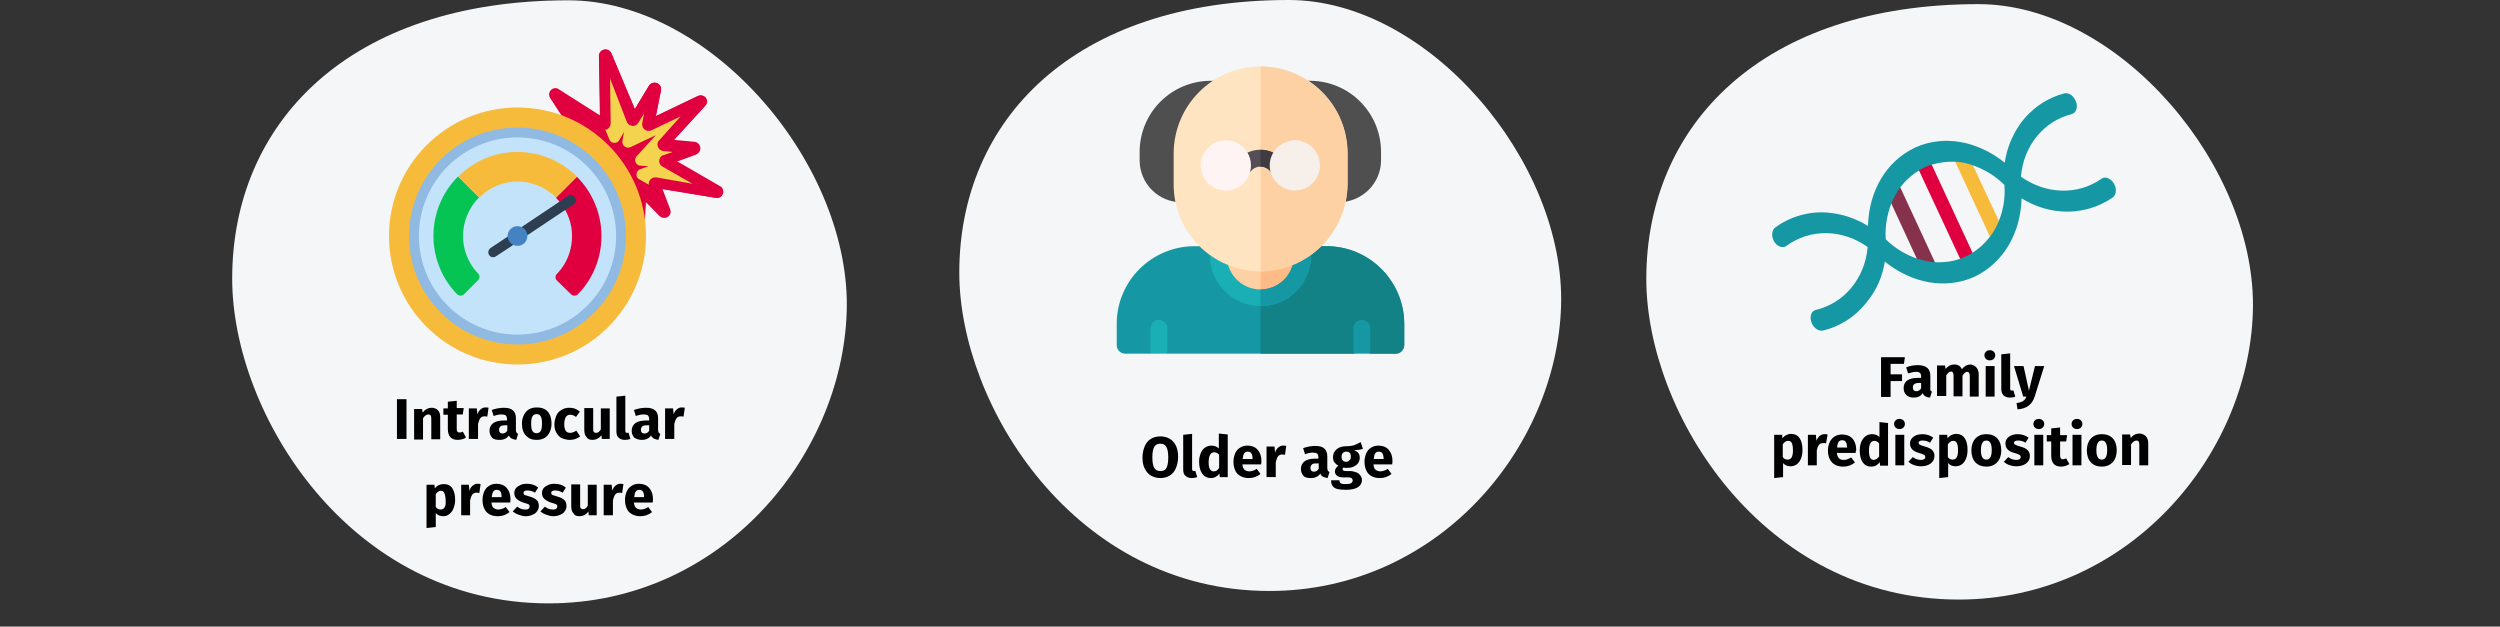 <?xml version="1.0" encoding="UTF-8"?>
<svg xmlns="http://www.w3.org/2000/svg" xmlns:xlink="http://www.w3.org/1999/xlink" version="1.1" x="0px" y="0px" viewBox="0 0 786 197" style="enable-background:new 0 0 786 197;" xml:space="preserve">
<rect x="0" y="0" width="786" height="197" fill="#333333" stroke="none"/>
<style type="text/css">
	.st0{fill:none;}
	.st1{fill:#F5F6F7;}
	.st2{fill:#1598A4;}
	.st3{fill:#138287;}
	.st4{fill:#FDD1A3;}
	.st5{fill:#FFBB85;}
	.st6{fill:#1AAEB5;}
	.st7{fill:#4F4F4F;}
	.st8{fill:#FFE4C1;}
	.st9{fill:#544F57;}
	.st10{fill:#FFF4F4;}
	.st11{fill:#403B40;}
	.st12{fill:#F6EFEA;}
	.st13{fill:#F7BB3C;}
	.st14{fill:#87324C;}
	.st15{fill:#E0003F;}
	.st16{fill:#F4D44E;}
	.st17{fill:#90BAE1;}
	.st18{fill:#C2E3F9;}
	.st19{fill:#06C453;}
	.st20{fill:#2C3E50;}
	.st21{fill:#4482C3;}
	.st22{display:none;}
</style>
<g id="Ebene_1">
	<g id="Page-1">
		<g id="vorlage" transform="translate(-123, -1641)">
			<g id="glaukom-risikofaktoren-en" transform="translate(123, 1641)">
				<rect id="Rectangle" y="0.1" class="st0" width="786" height="196"></rect>
				<g id="Group" transform="translate(301.6, 0)">
					<path id="Oval-Copy-4-3" class="st1" d="M97.5,185.8c52.7,0,90.3-44.6,91.7-89.6c1.4-45-41.5-96.2-85.6-96.2       C35.9,0,0,37.8,0,85.7C0,127.4,36.2,185.8,97.5,185.8z"></path>
					<g transform="translate(49.5, 20.9)">
						<path id="Path" class="st2" d="M87.7,90.3h-7.9l-2.7-1.6l-2.6,1.6H15.9l-2.6-1.6l-2.7,1.6H2.7c-1.5,0-2.7-1.2-2.7-2.6l0,0        v-6.8c0-13.5,11-24.4,24.5-24.4h41.4c13.5,0,24.4,10.9,24.5,24.4v6.8C90.3,89.1,89.2,90.3,87.7,90.3L87.7,90.3z"></path>
						<path id="Path_00000133509236944113268220000013457722192165174956_" class="st3" d="M65.9,56.5H45.2v33.8h29.3l2.6-1.6        l2.7,1.6h7.9c1.5,0,2.6-1.2,2.7-2.7v-6.8C90.3,67.4,79.4,56.5,65.9,56.5z"></path>
						<path id="Path_00000058582244241374416460000001760037896466819727_" class="st4" d="M58.4,59.6c0,7.3-6,13.2-13.3,13.2        s-13.2-6-13.2-13.3c0-0.5,0-0.9,0.1-1.4L58.4,59.6z"></path>
						<path id="Path_00000052782729338742694660000000683503638053637780_" class="st5" d="M45.2,58.8v13.8        c7.2,0,13.1-5.8,13.2-13.1L45.2,58.8z"></path>
						<path id="Shape" class="st6" d="M45.2,75.3c-8.8,0-15.9-7.1-15.9-15.9c0-0.6,0-1.1,0.1-1.7c0.2-1.4,1.4-2.4,2.8-2.4l26.4,1.5        c1.4,0.1,2.5,1.3,2.5,2.7C60.9,68.3,53.9,75.3,45.2,75.3z M34.7,60.9c0.8,5.8,6.1,9.9,11.9,9.1c4.3-0.6,7.8-3.7,8.8-7.9        L34.7,60.9z"></path>
						<path id="Path_00000068679460067232672260000006337888904489683859_" class="st2" d="M58.5,56.9l-13.3-0.7v5.3l10.2,0.6        c-1.2,4.7-5.4,8-10.2,8v5.3c8.7,0,15.8-7,15.9-15.7C61.1,58.3,60,57.1,58.5,56.9L58.5,56.9z"></path>
						<path id="Path_00000060739579366215347760000002997043072013487013_" class="st2" d="M79.7,90.3v-7.8c0.1-1.5-1-2.7-2.5-2.8        c-1.5-0.1-2.7,1-2.8,2.5c0,0.1,0,0.2,0,0.3v7.8H79.7z"></path>
						<path id="Path_00000031888493935652570790000003643722377161072019_" class="st6" d="M15.9,90.3v-7.8c0.1-1.5-1-2.7-2.5-2.8        c-1.5-0.1-2.7,1-2.8,2.5c0,0.1,0,0.2,0,0.3v7.8H15.9z"></path>
						<path id="Path_00000045616438968327677290000018392757991793876410_" class="st7" d="M69.9,42.7H56.8c-1.5,0-2.7-1.2-2.7-2.6        l0,0v-33c0-1.5,1.2-2.6,2.7-2.6l0,0h3.9c12.4,0,22.4,10,22.4,22.4v2.6C83.1,36.7,77.2,42.6,69.9,42.7z"></path>
						<path id="Path_00000098939329186614829700000004387444632533326230_" class="st7" d="M33.5,42.7H20.4        c-7.3,0-13.2-5.9-13.2-13.2v-2.6c0-12.4,10-22.4,22.4-22.4h3.9c1.5,0,2.6,1.2,2.6,2.6v33C36.2,41.5,35,42.7,33.5,42.7z"></path>
						<path id="Path_00000136370144159594793680000010215653946546986429_" class="st8" d="M45.2,64.4c-15.1,0-27.4-12.3-27.3-27.5        v-9.5C17.9,12.3,30.1,0,45.2,0s27.4,12.2,27.4,27.4v9.5C72.5,52,60.3,64.3,45.2,64.4z"></path>
						<path id="Path_00000001658216672443089140000007658151225227898799_" class="st4" d="M45.2,0v64.4        c15.1-0.1,27.3-12.3,27.3-27.5v-9.5C72.5,12.3,60.3,0,45.2,0z"></path>
						<path id="Path_00000098912592253933464330000004574512034862890927_" class="st9" d="M39.9,34.1c-0.6,0-1.2-0.2-1.6-0.6        c-1.2-0.9-1.4-2.5-0.5-3.7l0,0c3.1-4.1,9-4.8,13.1-1.7c0.6,0.5,1.2,1,1.6,1.6c0.9,1.1,0.8,2.8-0.3,3.7        c-1.1,0.9-2.8,0.8-3.7-0.3L48.4,33c-0.8-1-1.9-1.6-3.2-1.5c-1.3,0-2.4,0.6-3.2,1.6C41.5,33.7,40.7,34.1,39.9,34.1z"></path>
						<path id="Path_00000083808968978941583620000004083668742754371473_" class="st10" d="M34.3,39c-4.4,0-7.9-3.6-7.9-7.9        s3.6-7.9,7.9-7.9c4.4,0,7.9,3.6,7.9,7.9S38.7,39,34.3,39z"></path>
						<path id="Path_00000148627304645524726640000005929138238209944455_" class="st11" d="M52.5,29.8c-1.8-2.3-4.5-3.6-7.3-3.6        v5.3c1.2,0,2.4,0.6,3.2,1.5c0.9,1.2,2.5,1.4,3.7,0.6c1.2-0.8,1.4-2.5,0.6-3.7C52.6,29.8,52.5,29.8,52.5,29.8L52.5,29.8z"></path>
						<path id="Path_00000123417924452482170300000002381453692747192759_" class="st12" d="M56,39c-4.4,0-7.9-3.6-7.9-7.9        s3.6-7.9,7.9-7.9c4.4,0,7.9,3.6,7.9,7.9S60.4,39,56,39z"></path>
					</g>
				</g>
				<g id="Group_00000070830942886132179560000010684094401934768001_" transform="translate(517.6, 1.3)">
					<path id="Oval-Copy-4-4" class="st1" d="M98.2,187.2c53.1,0,91-44.9,92.5-90.3S148.8,0,104.4,0C36.2,0,0,38.1,0,86.4       C0,128.4,36.4,187.2,98.2,187.2z"></path>
					<g id="Group_00000111904622287015236830000000831835018473523364_" transform="translate(39.586, 28.051)">
						<path id="Path_00000042706895366279420550000002674085350883899777_" class="st0" d="M40.3,29.5l10.8,23.4        c0,0.1,0.1,0.2,0.1,0.3c2.7,0.1,5.3-0.2,7.8-1.1L46.1,24.3C43.9,25.6,41.9,27.4,40.3,29.5z"></path>
						<path id="Path_00000085232461854811231370000000207658832329852801_" class="st0" d="M35.7,45.9L35.7,45.9l0.1,0.2        c2.8,2.7,6.2,4.8,9.9,6l-8.2-17.6C36,38.1,35.4,42,35.7,45.9z"></path>
						<path id="Path_00000116931044793808375750000001299749155898875317_" class="st0" d="M57.6,21.6c-2.5-0.2-5,0.1-7.5,0.9        l12.8,27.6c2.1-1.3,4-3.1,5.5-5.1L57.8,22C57.8,21.9,57.7,21.8,57.6,21.6z"></path>
						<path id="Path_00000121259757860850165610000016354528450518569149_" class="st0" d="M63.3,22.7l8,17.2        c1.4-3.5,2-7.3,1.7-11.1v-0.1c0,0,0-0.1-0.1-0.1C70.1,26,66.9,23.9,63.3,22.7z"></path>
						<path id="Path_00000036955162143202236320000015591406846059513243_" class="st13" d="M57.4,21.1c0.1,0.2,0.1,0.3,0.2,0.5        l11.1,24c1.1-1.6,2.1-3.3,2.7-5.2l-8.4-18C61.3,21.7,59.3,21.3,57.4,21.1z"></path>
						<path id="Path_00000173142535655976376890000003237256054884770448_" class="st14" d="M40,29c-1.1,1.6-2.1,3.3-2.8,5.1        l8.5,18.4c1.8,0.6,3.7,1.1,5.7,1.2c0-0.1-0.1-0.2-0.1-0.3L40,29z"></path>
						<path id="Path_00000036958091339800125040000014378412519530566043_" class="st15" d="M47.7,22.7l-0.4,0.2        c-0.5,0.2-1,0.5-1.4,0.8l13.5,29c0.5-0.2,1-0.4,1.5-0.6l0.4-0.2c0.7-0.3,1.4-0.7,2-1.1L49.9,21.9        C49.2,22.1,48.4,22.4,47.7,22.7z"></path>
						<path id="Shape_00000154411034220628330920000010647014823805202321_" class="st2" d="M35.4,52.9c8.6,6.9,19.1,8.8,28.1,4.8        l0.4-0.2C72.7,53.2,78.1,44,78.4,33c3.7,2.3,8,3.8,12.3,4.1c5.8,0.5,11.7-1.1,16.4-4.4c1.1-0.8,1.3-2.8,0.3-4.4        s-2.7-2.3-3.8-1.5c-7.5,5.3-17.5,5-25.4-0.6c0.8-9.6,7-17.4,16-19.7c1.3-0.3,2-2.1,1.3-3.9c-0.7-1.8-2.2-2.9-3.6-2.6        c-5.7,1.5-10.6,4.9-14,9.7c-2.5,3.6-4.2,7.8-4.8,12.1C64.5,14.9,54,13,45,17l-0.4,0.2c-8.8,4.3-14.2,13.5-14.5,24.5        c-3.8-2.4-8.1-3.8-12.6-4.2C11.6,37,5.7,38.7,0.9,42.2c-1,0.8-1.2,2.5-0.5,4c0.1,0.2,0.2,0.3,0.2,0.4c1,1.6,2.7,2.2,3.8,1.4        c7.6-5.6,17.7-5.3,25.6,0.3c-0.8,9.7-7.2,17.6-16.3,19.8c-1.4,0.3-2,2-1.4,3.8c0.1,0.2,0.1,0.3,0.2,0.5        c0.7,1.5,2.1,2.4,3.4,2.2c5.8-1.4,10.8-4.8,14.3-9.6C33,61.5,34.7,57.3,35.4,52.9z M35.7,45.9c-0.3-3.9,0.4-7.8,1.8-11.4        c0.7-1.8,1.7-3.5,2.8-5c1.6-2.1,3.6-3.9,5.9-5.3c0.5-0.3,0.9-0.5,1.4-0.8l0.4-0.2c0.7-0.3,1.5-0.6,2.2-0.8        c2.4-0.7,4.9-1,7.5-0.9c1.9,0.1,3.8,0.5,5.6,1.2c3.6,1.3,6.9,3.3,9.6,6c0,0,0.1,0,0.1,0.1v0.1c0.3,3.8-0.3,7.6-1.7,11.1        c-0.7,1.8-1.6,3.5-2.8,5c-1.5,2-3.3,3.7-5.5,5.1c-0.6,0.4-1.3,0.8-2,1.1l-0.4,0.2c-0.5,0.2-1,0.4-1.5,0.6        c-2.5,0.9-5.2,1.2-7.8,1.1c-1.9-0.1-3.8-0.5-5.6-1.1C42,50.8,38.6,48.7,35.7,45.9L35.7,45.9C35.7,46,35.7,45.9,35.7,45.9        L35.7,45.9z"></path>
					</g>
				</g>
				<g id="Group_00000150101400857325876160000001725192766507940537_" transform="translate(73, 0.1)">
					<path id="Oval-Copy-4-2" class="st1" d="M99.5,189.6c53.8,0,92.1-45.5,93.7-91.5c1.6-46-42.4-98.1-87.5-98.1       C36.6,0,0,38.6,0,87.5C0,130,36.9,189.6,99.5,189.6z"></path>
					<g transform="translate(49.3, 15.475)">
						<path id="Path_00000106842059475381462570000004597442757969831865_" class="st15" d="M31,39.5l28.3-11l-8.6-13.2        c-0.6-0.9-0.4-2.2,0.5-2.8c0.7-0.5,1.6-0.5,2.2,0l12.9,8.2L66,2.1C65.9,1,66.8,0,67.9,0c0.9-0.1,1.7,0.5,2,1.3l7.4,17.4        l4.4-7.3c0.5-0.8,1.5-1.2,2.5-0.9c0.9,0.3,1.5,1.3,1.3,2.3l-1.6,8.1l13.2-6.3c1-0.5,2.2-0.1,2.7,0.8c0.4,0.8,0.3,1.7-0.4,2.3        l-9.8,10.7L96,29c1.1,0.1,1.9,1,1.9,2.1c0,0.8-0.6,1.5-1.4,1.8l-6,2.2l13.5,7.8c1,0.5,1.4,1.7,0.9,2.7c-0.4,0.8-1.3,1.2-2.2,1        L86,43.9l2.4,6.3c0.4,1,0,2.2-1.1,2.6c-0.8,0.3-1.7,0.1-2.3-0.5L80.8,48l-1.2,19.1c0,1.1-0.9,2-2.1,1.9        c-0.9,0-1.6-0.6-1.9-1.5l-5.7-18.3l-6.5,9.2c-0.6,0.9-1.8,1.2-2.8,0.6c-0.7-0.4-1-1.3-0.9-2.1L62,42.4l-30.4,0.8        c-1.1,0.1-2.1-0.8-2.1-1.9C29.6,40.6,30.1,39.8,31,39.5z"></path>
						<path id="Path_00000074434480208046926510000017893486467633698999_" class="st15" d="M104.7,45.5c0.3-0.9,0-2-0.9-2.4        l-13.5-7.8l6-2.2c1.1-0.3,1.6-1.5,1.3-2.5c-0.3-0.8-1-1.3-1.8-1.4l-6.4-0.6l9.8-10.7c0.8-0.8,0.8-2,0.1-2.8        c-0.6-0.6-1.6-0.8-2.3-0.4L83.9,21l1.6-8.1c0.2-1-0.3-1.9-1.3-2.3c-0.9-0.4-2,0-2.5,0.9l-4.4,7.3L70,1.3        c-0.4-1-1.5-1.6-2.6-1.2c-0.8,0.3-1.3,1.1-1.3,2l0.3,18.5l0,0l3,7.6l12.4,14.1c1.3,0.8,2.7,1.3,4.2,1.5l16.5,2.8        C103.5,46.9,104.4,46.4,104.7,45.5z"></path>
						<path id="Path_00000049927834223437037930000014393201487291041426_" class="st16" d="M69.5,9.1l0.2,14.1c0,0.7-0.4,1.4-1,1.8        c-0.2,0.1-0.4,0.2-0.7,0.2l1.3,3.1c0.4,0.9,1.4,1.3,2.3,0.9c0.3-0.1,0.6-0.4,0.8-0.7l1.5-2.6l-0.5,2.8c-0.2,1,0.4,1.9,1.4,2.1        c0.4,0.1,0.8,0,1.1-0.1l8-3.8l-6,6.6c-0.7,0.7-0.7,1.8,0,2.5c0.3,0.3,0.7,0.5,1.1,0.5l2.6,0.2L79,37.6        c-0.9,0.3-1.4,1.4-1.1,2.3c0.1,0.4,0.4,0.7,0.8,0.9l3,1.7c-0.2-1.1,0.6-2.1,1.7-2.3c0.2,0,0.4,0,0.7,0l11.3,2L86,36.8        c-1-0.5-1.3-1.8-0.8-2.7c0.2-0.4,0.6-0.8,1.1-0.9l2.9-1l-2.9-0.3c-1.1-0.1-1.9-1-1.9-2.1c0-0.5,0.2-0.9,0.5-1.2l6.8-7.6        l-9.2,4.4c-0.7,0.3-1.5,0.2-2.1-0.2c-0.6-0.5-0.9-1.2-0.8-2l0.6-3.1L78.4,23c-0.4,0.7-1.1,1.1-1.9,1c-0.8-0.1-1.4-0.5-1.7-1.2        L69.5,9.1z"></path>
						<g id="_029---Pressure-Gauge-" transform="translate(0, 18.225)">
							<circle id="Oval" class="st13" cx="40.4" cy="40.4" r="40.4"></circle>
							<circle id="Oval-2" class="st17" cx="40.4" cy="40.4" r="34.1"></circle>
							<circle id="Oval-3" class="st18" cx="40.4" cy="40.4" r="31"></circle>
							<path id="Shape_00000072983116272290206990000018378866973018669746_" class="st19" d="M28,54.3l-4.4,4.4         c-0.6,0.6-1.6,0.6-2.2,0c-10-10.3-9.9-26.8,0.3-37l6.6,6.6c-6.6,6.6-6.7,17.2-0.3,23.9C28.6,52.8,28.6,53.7,28,54.3z"></path>
							<path id="Shape-2" class="st13" d="M59.1,21.7l-6.6,6.6c-6.7-6.7-17.5-6.7-24.1,0l-6.6-6.6C32,11.4,48.7,11.4,59.1,21.7         C59,21.7,59,21.7,59.1,21.7L59.1,21.7z"></path>
							<path id="Shape-3" class="st15" d="M66.8,40.4c0,6.8-2.6,13.4-7.4,18.3c-0.6,0.6-1.6,0.6-2.2,0l0,0l-4.4-4.3         c-0.6-0.6-0.6-1.5,0-2.1c3.8-3.9,5.4-9.4,4.5-14.8c-0.6-3.4-2.3-6.6-4.8-9.1l6.6-6.6C64,26.7,66.8,33.4,66.8,40.4z"></path>
							<path id="Shape-4" class="st20" d="M58.1,30.4l-14.2,9.5c-0.7,0.5-1.7,0.3-2.2-0.4s-0.3-1.7,0.4-2.2l14.2-9.5         c0.7-0.5,1.7-0.3,2.1,0.4C59,28.9,58.9,29.9,58.1,30.4L58.1,30.4z"></path>
							<path id="Shape-5" class="st20" d="M38.8,43.4l-5.2,3.4c-0.7,0.5-1.7,0.3-2.1-0.4c-0.5-0.7-0.3-1.7,0.4-2.2l5.1-3.4         c0.7-0.5,1.7-0.3,2.1,0.4C39.6,41.9,39.4,42.9,38.8,43.4L38.8,43.4z"></path>
							<circle id="Oval-4" class="st21" cx="40.4" cy="40.4" r="3.1"></circle>
						</g>
					</g>
				</g>
				<path id="Intraocularpressure" d="M127.8,138v-12.5h-3V138H127.8z M133,138v-6.5c0.5-0.8,1.1-1.2,1.7-1.2c0.3,0,0.5,0.1,0.7,0.3      c0.1,0.2,0.2,0.5,0.2,1l0,0v6.5h2.8v-7c0-0.9-0.2-1.6-0.7-2.1s-1.1-0.8-1.9-0.8c-0.6,0-1.1,0.1-1.6,0.4      c-0.5,0.2-0.9,0.6-1.3,1.1l0,0l-0.2-1.1h-2.5v9.6H133z M143.9,138.3c0.5,0,0.9-0.1,1.4-0.2c0.5-0.1,0.9-0.3,1.2-0.6l0,0l-1-1.8      c-0.4,0.2-0.7,0.3-1,0.3c-0.3,0-0.5-0.1-0.7-0.3s-0.2-0.5-0.2-1l0,0v-4.4h1.9l0.3-2h-2.2V126l-2.8,0.3v2.1h-1.4v2h1.4v4.4      C140.8,137.1,141.8,138.3,143.9,138.3z M150.3,138v-4.7c0.2-0.8,0.4-1.4,0.7-1.8s0.7-0.6,1.3-0.6c0.2,0,0.5,0,0.9,0.1l0,0      l0.4-2.8c-0.3-0.1-0.6-0.1-1-0.1c-0.6,0-1,0.2-1.5,0.6s-0.8,0.9-1,1.6l0,0l-0.2-1.9h-2.5v9.6H150.3z M157.1,138.3      c1.3,0,2.3-0.5,2.9-1.4c0.2,0.5,0.5,0.8,0.9,1c0.4,0.2,0.9,0.3,1.4,0.4l0,0l0.6-1.9c-0.2-0.1-0.4-0.2-0.5-0.4      c-0.1-0.2-0.2-0.4-0.2-0.8l0,0v-3.7c0-1.1-0.3-2-1-2.5c-0.6-0.6-1.6-0.8-3-0.8c-0.5,0-1.1,0.1-1.8,0.2c-0.6,0.1-1.2,0.3-1.8,0.5      l0,0l0.6,1.9c0.5-0.2,0.9-0.3,1.4-0.4s0.8-0.1,1.1-0.1c0.6,0,1,0.1,1.3,0.3c0.2,0.2,0.4,0.6,0.4,1.2l0,0v0.4h-1      c-1.5,0-2.6,0.3-3.3,0.8c-0.8,0.6-1.2,1.4-1.2,2.4c0,0.9,0.3,1.6,0.8,2.2S156.2,138.3,157.1,138.3z M158,136.3      c-0.3,0-0.6-0.1-0.8-0.3s-0.3-0.5-0.3-0.9c0-0.5,0.2-0.8,0.5-1.1c0.3-0.2,0.8-0.3,1.4-0.3l0,0h0.7v1.7      C159.1,136,158.6,136.3,158,136.3z M168.7,138.3c1,0,1.8-0.2,2.5-0.6c0.7-0.4,1.2-1,1.6-1.8c0.4-0.8,0.6-1.7,0.6-2.7      c0-1.6-0.4-2.9-1.2-3.8c-0.8-0.9-2-1.3-3.4-1.3c-1,0-1.8,0.2-2.5,0.6c-0.7,0.4-1.2,1-1.6,1.8c-0.4,0.8-0.6,1.7-0.6,2.7      c0,1.6,0.4,2.9,1.3,3.8S167.2,138.3,168.7,138.3z M168.7,136.2c-0.6,0-1-0.2-1.3-0.7s-0.4-1.2-0.4-2.3c0-1,0.1-1.8,0.4-2.3      c0.3-0.5,0.7-0.7,1.3-0.7c0.6,0,1,0.2,1.3,0.7s0.4,1.2,0.4,2.3c0,1-0.1,1.8-0.4,2.3C169.7,136,169.2,136.2,168.7,136.2z       M179.2,138.3c1.2,0,2.3-0.4,3.2-1.1l0,0l-1.2-1.8c-0.4,0.2-0.7,0.4-1,0.5c-0.3,0.1-0.6,0.2-0.9,0.2c-0.6,0-1.1-0.2-1.4-0.6      c-0.3-0.4-0.5-1.1-0.5-2.1c0-1,0.2-1.8,0.5-2.3c0.3-0.5,0.8-0.7,1.4-0.7c0.6,0,1.2,0.2,1.8,0.7l0,0l1.2-1.7      c-0.5-0.4-1-0.7-1.5-0.9s-1.1-0.3-1.8-0.3c-0.9,0-1.8,0.2-2.5,0.7c-0.7,0.4-1.3,1-1.6,1.8s-0.6,1.7-0.6,2.7s0.2,1.9,0.6,2.6      s0.9,1.3,1.6,1.7C177.4,138.1,178.3,138.3,179.2,138.3z M186.2,138.3c1.2,0,2.2-0.5,2.9-1.5l0,0l0.1,1.2h2.5v-9.6h-2.8v6.6      c-0.4,0.7-0.9,1.1-1.5,1.1c-0.3,0-0.5-0.1-0.7-0.3c-0.2-0.2-0.2-0.5-0.2-1l0,0v-6.5h-2.8v6.9c0,0.9,0.2,1.7,0.7,2.2      C184.7,138,185.4,138.3,186.2,138.3z M196.5,138.3c0.6,0,1.2-0.1,1.7-0.3l0,0l-0.6-2c-0.1,0.1-0.3,0.1-0.5,0.1      c-0.3,0-0.5-0.2-0.5-0.6l0,0v-11.1l-2.8,0.3v10.9c0,0.9,0.2,1.6,0.7,2C195,138.1,195.7,138.3,196.5,138.3z M201.8,138.3      c1.3,0,2.3-0.5,2.9-1.4c0.2,0.5,0.5,0.8,0.9,1c0.4,0.2,0.9,0.3,1.4,0.4l0,0l0.6-1.9c-0.2-0.1-0.4-0.2-0.5-0.4      c-0.1-0.2-0.2-0.4-0.2-0.8l0,0v-3.7c0-1.1-0.3-2-1-2.5c-0.6-0.6-1.6-0.8-3-0.8c-0.5,0-1.1,0.1-1.8,0.2c-0.6,0.1-1.2,0.3-1.8,0.5      l0,0l0.6,1.9c0.5-0.2,0.9-0.3,1.4-0.4s0.8-0.1,1.1-0.1c0.6,0,1,0.1,1.3,0.3c0.2,0.2,0.4,0.6,0.4,1.2l0,0v0.4h-1      c-1.5,0-2.6,0.3-3.3,0.8c-0.8,0.6-1.2,1.4-1.2,2.4c0,0.9,0.3,1.6,0.8,2.2C200.1,138,200.8,138.3,201.8,138.3z M202.6,136.3      c-0.3,0-0.6-0.1-0.8-0.3s-0.3-0.5-0.3-0.9c0-0.5,0.2-0.8,0.5-1.1c0.3-0.2,0.8-0.3,1.4-0.3l0,0h0.7v1.7      C203.8,136,203.2,136.3,202.6,136.3z M212,138v-4.7c0.2-0.8,0.4-1.4,0.7-1.8s0.7-0.6,1.3-0.6c0.2,0,0.5,0,0.9,0.1l0,0l0.4-2.8      c-0.3-0.1-0.6-0.1-1-0.1c-0.6,0-1,0.2-1.5,0.6s-0.8,0.9-1,1.6l0,0l-0.2-1.9h-2.5v9.6H212z M134.2,166l2.8-0.3v-4.4      c0.6,0.7,1.4,1,2.3,1c0.8,0,1.4-0.2,2-0.7s1-1,1.3-1.8c0.3-0.8,0.5-1.7,0.5-2.6c0-1.6-0.3-2.8-0.9-3.7c-0.6-0.9-1.5-1.3-2.7-1.3      c-0.5,0-1,0.1-1.5,0.3c-0.5,0.2-0.9,0.6-1.3,1l0,0l-0.1-1.1h-2.5V166z M138.5,160.2c-0.6,0-1.1-0.3-1.5-0.8l0,0v-4      c0.2-0.4,0.5-0.6,0.7-0.8c0.3-0.2,0.6-0.3,0.9-0.3c0.5,0,0.9,0.2,1.1,0.7s0.4,1.2,0.4,2.3C140.3,159.2,139.7,160.2,138.5,160.2z       M147.8,162v-4.7c0.2-0.8,0.4-1.4,0.7-1.8s0.7-0.6,1.3-0.6c0.2,0,0.5,0,0.9,0.1l0,0l0.4-2.8c-0.3-0.1-0.6-0.1-1-0.1      c-0.6,0-1,0.2-1.5,0.6s-0.8,0.9-1,1.6l0,0l-0.2-1.9H145v9.6H147.8z M156.5,162.3c1.4,0,2.6-0.4,3.7-1.3l0,0l-1.2-1.6      c-0.4,0.3-0.8,0.5-1.2,0.6s-0.7,0.2-1.1,0.2c-0.6,0-1.1-0.2-1.5-0.5s-0.6-0.9-0.7-1.7l0,0h5.9c0-0.3,0.1-0.6,0.1-1      c0-1.5-0.4-2.7-1.2-3.6c-0.8-0.9-1.9-1.3-3.2-1.3c-0.9,0-1.7,0.2-2.4,0.7c-0.7,0.4-1.2,1.1-1.5,1.8c-0.3,0.8-0.5,1.6-0.5,2.6      c0,1.5,0.4,2.8,1.2,3.7C153.7,161.8,154.9,162.3,156.5,162.3z M157.8,156.3h-3.2c0.1-0.8,0.2-1.4,0.5-1.8      c0.3-0.4,0.7-0.5,1.1-0.5c1,0,1.5,0.7,1.5,2.2l0,0V156.3z M165.1,162.3c0.8,0,1.5-0.1,2.2-0.4s1.2-0.6,1.5-1.1      c0.4-0.5,0.6-1,0.6-1.7c0-0.8-0.2-1.5-0.7-1.9c-0.5-0.5-1.2-0.8-2.2-1.1c-0.6-0.2-1-0.3-1.3-0.4c-0.3-0.1-0.5-0.2-0.5-0.4      c-0.1-0.1-0.1-0.3-0.1-0.4c0-0.2,0.1-0.4,0.3-0.5c0.2-0.1,0.5-0.2,0.9-0.2c0.8,0,1.6,0.2,2.4,0.7l0,0l1-1.6      c-0.5-0.4-1-0.7-1.6-0.9c-0.6-0.2-1.2-0.3-1.9-0.3c-0.8,0-1.5,0.1-2.1,0.4c-0.6,0.3-1.1,0.6-1.4,1s-0.5,0.9-0.5,1.5      c0,0.7,0.2,1.3,0.7,1.8c0.5,0.5,1.2,0.9,2.1,1.2c0.6,0.2,1,0.3,1.3,0.4s0.5,0.2,0.6,0.4c0.1,0.1,0.1,0.3,0.1,0.5      c0,0.3-0.1,0.5-0.4,0.7c-0.2,0.2-0.6,0.2-1,0.2c-0.9,0-1.7-0.3-2.5-0.9l0,0l-1.4,1.5c0.5,0.4,1.1,0.8,1.8,1      S164.3,162.3,165.1,162.3z M173.8,162.3c0.8,0,1.5-0.1,2.2-0.4s1.2-0.6,1.5-1.1c0.4-0.5,0.6-1,0.6-1.7c0-0.8-0.2-1.5-0.7-1.9      c-0.5-0.5-1.2-0.8-2.2-1.1c-0.6-0.2-1-0.3-1.3-0.4c-0.3-0.1-0.5-0.2-0.5-0.4c-0.1-0.1-0.1-0.3-0.1-0.4c0-0.2,0.1-0.4,0.3-0.5      c0.2-0.1,0.5-0.2,0.9-0.2c0.8,0,1.6,0.2,2.4,0.7l0,0l1-1.6c-0.5-0.4-1-0.7-1.6-0.9c-0.6-0.2-1.2-0.3-1.9-0.3      c-0.8,0-1.5,0.1-2.1,0.4c-0.6,0.3-1.1,0.6-1.4,1s-0.5,0.9-0.5,1.5c0,0.7,0.2,1.3,0.7,1.8c0.5,0.5,1.2,0.9,2.1,1.2      c0.6,0.2,1,0.3,1.3,0.4s0.5,0.2,0.6,0.4c0.1,0.1,0.1,0.3,0.1,0.5c0,0.3-0.1,0.5-0.4,0.7c-0.2,0.2-0.6,0.2-1,0.2      c-0.9,0-1.7-0.3-2.5-0.9l0,0l-1.4,1.5c0.5,0.4,1.1,0.8,1.8,1S173,162.3,173.8,162.3z M182.1,162.3c1.2,0,2.2-0.5,2.9-1.5l0,0      l0.1,1.2h2.5v-9.6h-2.8v6.6c-0.4,0.7-0.9,1.1-1.5,1.1c-0.3,0-0.5-0.1-0.7-0.3c-0.2-0.2-0.2-0.5-0.2-1l0,0v-6.5h-2.8v6.9      c0,0.9,0.2,1.7,0.7,2.2C180.6,162,181.2,162.3,182.1,162.3z M192.7,162v-4.7c0.2-0.8,0.4-1.4,0.7-1.8c0.3-0.4,0.7-0.6,1.3-0.6      c0.2,0,0.5,0,0.9,0.1l0,0l0.4-2.8c-0.3-0.1-0.6-0.1-1-0.1c-0.6,0-1,0.2-1.5,0.6s-0.8,0.9-1,1.6l0,0l-0.2-1.9h-2.5v9.6H192.7z       M201.3,162.3c1.4,0,2.6-0.4,3.7-1.3l0,0l-1.2-1.6c-0.4,0.3-0.8,0.5-1.2,0.6s-0.7,0.2-1.1,0.2c-0.6,0-1.1-0.2-1.5-0.5      s-0.6-0.9-0.7-1.7l0,0h5.9c0-0.3,0.1-0.6,0.1-1c0-1.5-0.4-2.7-1.2-3.6c-0.8-0.9-1.9-1.3-3.2-1.3c-0.9,0-1.7,0.2-2.4,0.7      c-0.7,0.4-1.2,1.1-1.5,1.8c-0.3,0.8-0.5,1.6-0.5,2.6c0,1.5,0.4,2.8,1.2,3.7C198.6,161.8,199.8,162.3,201.3,162.3z M202.6,156.3      h-3.2c0.1-0.8,0.2-1.4,0.5-1.8c0.3-0.4,0.7-0.5,1.1-0.5c1,0,1.5,0.7,1.5,2.2l0,0V156.3z"></path>
				<path id="Olderage" d="M364.8,150.3c1.2,0,2.2-0.3,3-0.8c0.8-0.5,1.5-1.3,1.9-2.3c0.4-1,0.7-2.2,0.7-3.5c0-2.1-0.5-3.7-1.5-4.8      c-1-1.1-2.4-1.7-4.1-1.7c-1.2,0-2.2,0.3-3,0.8c-0.8,0.5-1.5,1.3-1.9,2.3c-0.4,1-0.7,2.1-0.7,3.5c0,1.4,0.2,2.6,0.7,3.5      c0.5,1,1.1,1.7,1.9,2.2C362.7,150,363.7,150.3,364.8,150.3z M364.8,148.1c-0.8,0-1.5-0.3-1.9-1c-0.4-0.7-0.6-1.8-0.6-3.3      s0.2-2.6,0.6-3.3c0.4-0.7,1-1,1.9-1s1.5,0.3,1.9,1c0.4,0.7,0.6,1.8,0.6,3.3s-0.2,2.7-0.6,3.4      C366.4,147.8,365.7,148.1,364.8,148.1z M374.7,150.3c0.6,0,1.2-0.1,1.7-0.3l0,0l-0.6-2c-0.1,0.1-0.3,0.1-0.5,0.1      c-0.3,0-0.5-0.2-0.5-0.6l0,0v-11.1l-2.8,0.3v10.9c0,0.9,0.2,1.6,0.7,2C373.3,150.1,373.9,150.3,374.7,150.3z M380.7,150.3      c1.1,0,2-0.5,2.7-1.4l0,0l0.1,1.1h2.5v-13.4l-2.8-0.3v4.7c-0.6-0.6-1.4-0.9-2.3-0.9c-0.8,0-1.4,0.2-2,0.6      c-0.6,0.4-1.1,1-1.4,1.8c-0.3,0.8-0.5,1.6-0.5,2.6c0,1.6,0.3,2.8,0.9,3.7C378.6,149.8,379.5,150.3,380.7,150.3z M381.6,148.2      c-0.5,0-0.9-0.2-1.2-0.7c-0.3-0.4-0.4-1.2-0.4-2.3c0-1,0.2-1.8,0.5-2.3s0.7-0.7,1.3-0.7c0.3,0,0.6,0.1,0.8,0.2      c0.2,0.1,0.5,0.3,0.7,0.6l0,0v4.1C382.8,147.9,382.3,148.2,381.6,148.2z M392.6,150.3c1.4,0,2.6-0.4,3.7-1.3l0,0l-1.2-1.6      c-0.4,0.3-0.8,0.5-1.2,0.6c-0.4,0.1-0.7,0.2-1.1,0.2c-0.6,0-1.1-0.2-1.5-0.5c-0.4-0.3-0.6-0.9-0.7-1.7l0,0h5.9      c0-0.3,0.1-0.6,0.1-1c0-1.5-0.4-2.7-1.2-3.6c-0.8-0.9-1.9-1.3-3.2-1.3c-0.9,0-1.7,0.2-2.4,0.7c-0.7,0.4-1.2,1.1-1.5,1.8      c-0.3,0.8-0.5,1.6-0.5,2.6c0,1.5,0.4,2.8,1.2,3.7C389.9,149.8,391.1,150.3,392.6,150.3z M393.9,144.3h-3.2      c0.1-0.8,0.2-1.4,0.5-1.8c0.3-0.4,0.7-0.5,1.1-0.5c1,0,1.5,0.7,1.5,2.2l0,0V144.3z M401.1,150v-4.7c0.2-0.8,0.4-1.4,0.7-1.8      c0.3-0.4,0.7-0.6,1.3-0.6c0.2,0,0.5,0,0.9,0.1l0,0l0.4-2.8c-0.3-0.1-0.6-0.1-1-0.1c-0.6,0-1,0.2-1.5,0.6s-0.8,0.9-1,1.6l0,0      l-0.2-1.9h-2.5v9.6H401.1z M412.2,150.3c1.3,0,2.3-0.5,2.9-1.4c0.2,0.5,0.5,0.8,0.9,1c0.4,0.2,0.9,0.3,1.4,0.4l0,0l0.6-1.9      c-0.2-0.1-0.4-0.2-0.5-0.4s-0.2-0.4-0.2-0.8l0,0v-3.7c0-1.1-0.3-2-1-2.5c-0.6-0.6-1.6-0.8-3-0.8c-0.5,0-1.1,0.1-1.8,0.2      c-0.6,0.1-1.2,0.3-1.8,0.5l0,0l0.6,1.9c0.5-0.2,0.9-0.3,1.4-0.4s0.8-0.1,1.1-0.1c0.6,0,1,0.1,1.3,0.3c0.2,0.2,0.4,0.6,0.4,1.2      l0,0v0.4h-1c-1.5,0-2.6,0.3-3.3,0.8s-1.2,1.4-1.2,2.4c0,0.9,0.3,1.6,0.8,2.2S411.3,150.3,412.2,150.3z M413.1,148.3      c-0.3,0-0.6-0.1-0.8-0.3s-0.3-0.5-0.3-0.9c0-0.5,0.2-0.8,0.5-1.1s0.8-0.3,1.4-0.3l0,0h0.7v1.7      C414.2,148,413.7,148.3,413.1,148.3z M423.2,154c1.6,0,2.9-0.3,3.7-0.8s1.3-1.3,1.3-2.3c0-0.5-0.2-1-0.5-1.4      c-0.3-0.4-0.7-0.8-1.3-1s-1.2-0.4-1.9-0.4l0,0h-1.4c-0.4,0-0.7-0.1-0.8-0.2s-0.2-0.2-0.2-0.4c0-0.1,0-0.2,0.1-0.3      c0.1-0.1,0.1-0.2,0.2-0.2c0.3,0.1,0.7,0.1,1.1,0.1c0.8,0,1.5-0.1,2.1-0.4c0.6-0.3,1.1-0.7,1.4-1.1c0.3-0.5,0.5-1,0.5-1.6      s-0.1-1.1-0.4-1.5c-0.3-0.4-0.7-0.7-1.4-1c1.2,0,2.1-0.1,2.8-0.4l0,0l-0.7-2.1c-0.7,0.4-1.4,0.7-2.1,1c-0.7,0.2-1.5,0.3-2.4,0.3      c-1.3,0-2.3,0.3-3,0.9c-0.8,0.6-1.2,1.5-1.2,2.5c0,0.6,0.1,1.2,0.4,1.6c0.3,0.4,0.7,0.8,1.3,1.1c-0.3,0.2-0.6,0.5-0.8,0.8      c-0.2,0.3-0.3,0.7-0.3,1c0,0.6,0.2,1,0.7,1.4c0.5,0.4,1.2,0.5,2.2,0.5l0,0h1.4c0.5,0,0.8,0.1,1,0.3s0.3,0.4,0.3,0.7      c0,0.3-0.2,0.6-0.5,0.8c-0.3,0.2-0.8,0.3-1.6,0.3c-0.6,0-1,0-1.3-0.1c-0.3-0.1-0.5-0.2-0.6-0.4c-0.1-0.2-0.2-0.4-0.2-0.7l0,0      h-2.6c0,0.7,0.1,1.2,0.4,1.7c0.3,0.4,0.7,0.8,1.4,1C421.1,153.9,422,154,423.2,154z M423.3,145.2c-0.4,0-0.8-0.1-1.1-0.4      c-0.3-0.3-0.4-0.7-0.4-1.2c0-0.5,0.1-0.9,0.4-1.2c0.3-0.3,0.6-0.4,1.1-0.4c1,0,1.4,0.5,1.4,1.5c0,0.6-0.1,1-0.4,1.2      S423.8,145.2,423.3,145.2z M433.8,150.3c1.4,0,2.6-0.4,3.7-1.3l0,0l-1.2-1.6c-0.4,0.3-0.8,0.5-1.2,0.6c-0.4,0.1-0.7,0.2-1.1,0.2      c-0.6,0-1.1-0.2-1.5-0.5c-0.4-0.3-0.6-0.9-0.7-1.7l0,0h5.9c0-0.3,0.1-0.6,0.1-1c0-1.5-0.4-2.7-1.2-3.6c-0.8-0.9-1.9-1.3-3.2-1.3      c-0.9,0-1.7,0.2-2.4,0.7c-0.7,0.4-1.2,1.1-1.5,1.8c-0.3,0.8-0.5,1.6-0.5,2.6c0,1.5,0.4,2.8,1.2,3.7S432.3,150.3,433.8,150.3z       M435.1,144.3h-3.2c0.1-0.8,0.2-1.4,0.5-1.8c0.3-0.4,0.7-0.5,1.1-0.5c1,0,1.5,0.7,1.5,2.2l0,0V144.3z"></path>
				<path id="Congenital_x28_family_x29_predisposition" class="st22" d="M554.8,134.3c0.7,0,1.4-0.1,2-0.4c0.6-0.3,1.1-0.6,1.5-1      l0,0l-1.2-1.5c-0.4,0.3-0.7,0.5-1.1,0.7c-0.3,0.2-0.7,0.2-1.1,0.2c-0.8,0-1.4-0.3-1.8-0.9c-0.4-0.6-0.6-1.6-0.6-2.9      c0-1.3,0.2-2.3,0.6-2.9c0.4-0.6,1-0.9,1.8-0.9c0.4,0,0.7,0.1,1,0.2c0.3,0.1,0.6,0.3,1,0.6l0,0l1.2-1.5c-0.5-0.4-1-0.7-1.5-0.9      c-0.5-0.2-1.2-0.3-1.8-0.3c-1,0-1.8,0.2-2.6,0.7c-0.8,0.5-1.4,1.1-1.8,2c-0.4,0.9-0.6,1.9-0.6,3.1c0,1.2,0.2,2.3,0.6,3.2      s1,1.5,1.8,2C552.9,134,553.8,134.3,554.8,134.3z M563.1,134.3c0.9,0,1.6-0.2,2.2-0.6c0.6-0.4,1.1-0.9,1.4-1.6s0.5-1.5,0.5-2.4      c0-1.4-0.4-2.5-1.1-3.3c-0.7-0.8-1.8-1.2-3.1-1.2c-0.9,0-1.6,0.2-2.2,0.6c-0.6,0.4-1.1,0.9-1.4,1.6c-0.3,0.7-0.5,1.5-0.5,2.4      c0,1.4,0.4,2.5,1.1,3.3S561.8,134.3,563.1,134.3z M563.1,132.4c-0.5,0-0.9-0.2-1.2-0.6s-0.4-1.1-0.4-2c0-0.9,0.1-1.6,0.4-2      s0.6-0.6,1.2-0.6c0.5,0,0.9,0.2,1.2,0.6s0.4,1.1,0.4,2c0,0.9-0.1,1.6-0.4,2C564,132.2,563.6,132.4,563.1,132.4z M571.3,134v-5.8      c0.5-0.7,1-1.1,1.5-1.1c0.3,0,0.5,0.1,0.6,0.2c0.1,0.2,0.2,0.5,0.2,0.9l0,0v5.8h2.5v-6.2c0-0.8-0.2-1.4-0.6-1.9      c-0.4-0.4-1-0.7-1.7-0.7c-0.5,0-1,0.1-1.4,0.3s-0.8,0.5-1.2,1l0,0l-0.2-1h-2.2v8.5H571.3z M581.1,137.6c1.4,0,2.5-0.2,3.3-0.7      c0.8-0.5,1.1-1.2,1.1-2.1c0-0.5-0.1-0.9-0.4-1.3s-0.6-0.7-1.1-0.9s-1.1-0.3-1.7-0.3l0,0h-1.3c-0.4,0-0.6,0-0.7-0.1      c-0.1-0.1-0.2-0.2-0.2-0.4c0-0.1,0-0.2,0.1-0.3c0-0.1,0.1-0.2,0.2-0.2c0.3,0.1,0.6,0.1,1,0.1c0.7,0,1.4-0.1,1.9-0.4s1-0.6,1.2-1      c0.3-0.4,0.4-0.9,0.4-1.5c0-0.5-0.1-1-0.4-1.3c-0.3-0.3-0.7-0.6-1.2-0.9c1.1,0,1.9-0.1,2.4-0.3l0,0l-0.6-1.9      c-0.6,0.4-1.2,0.7-1.8,0.8s-1.3,0.3-2.2,0.3c-1.1,0-2,0.3-2.7,0.8c-0.7,0.6-1,1.3-1,2.3c0,0.6,0.1,1,0.4,1.4s0.6,0.7,1.2,1      c-0.3,0.2-0.6,0.4-0.7,0.7s-0.3,0.6-0.3,0.9c0,0.5,0.2,0.9,0.6,1.2s1.1,0.5,2,0.5l0,0h1.2c0.4,0,0.7,0.1,0.9,0.2      c0.2,0.1,0.3,0.4,0.3,0.6c0,0.3-0.1,0.5-0.4,0.7c-0.3,0.2-0.7,0.2-1.4,0.2c-0.5,0-0.9,0-1.2-0.1c-0.3-0.1-0.5-0.2-0.6-0.3      c-0.1-0.1-0.2-0.4-0.2-0.6l0,0h-2.3c0,0.6,0.1,1.1,0.4,1.5c0.2,0.4,0.7,0.7,1.3,0.9C579.3,137.4,580.1,137.6,581.1,137.6z       M581.3,129.7c-0.4,0-0.7-0.1-0.9-0.4c-0.2-0.3-0.3-0.6-0.3-1.1c0-0.4,0.1-0.8,0.3-1c0.2-0.3,0.5-0.4,0.9-0.4      c0.9,0,1.3,0.5,1.3,1.4c0,0.5-0.1,0.9-0.3,1.1C582,129.6,581.7,129.7,581.3,129.7z M590.6,134.3c1.2,0,2.3-0.4,3.3-1.2l0,0      l-1-1.4c-0.4,0.3-0.7,0.4-1,0.6s-0.7,0.2-1,0.2c-0.6,0-1-0.1-1.3-0.4s-0.5-0.8-0.6-1.5l0,0h5.3c0-0.3,0-0.6,0-0.9      c0-1.4-0.3-2.4-1-3.2c-0.7-0.8-1.7-1.2-2.9-1.2c-0.8,0-1.5,0.2-2.1,0.6c-0.6,0.4-1.1,0.9-1.4,1.6c-0.3,0.7-0.5,1.5-0.5,2.3      c0,1.4,0.4,2.5,1.1,3.3C588.1,133.9,589.2,134.3,590.6,134.3z M591.7,129h-2.8c0.1-0.7,0.2-1.3,0.4-1.6c0.2-0.3,0.6-0.5,1-0.5      c0.9,0,1.4,0.7,1.4,2l0,0V129z M598.1,134v-5.8c0.5-0.7,1-1.1,1.5-1.1c0.3,0,0.5,0.1,0.6,0.2c0.1,0.2,0.2,0.5,0.2,0.9l0,0v5.8      h2.5v-6.2c0-0.8-0.2-1.4-0.6-1.9c-0.4-0.4-1-0.7-1.7-0.7c-0.5,0-1,0.1-1.4,0.3s-0.8,0.5-1.2,1l0,0l-0.2-1h-2.2v8.5H598.1z       M606.1,123.9c0.4,0,0.8-0.1,1.1-0.4c0.3-0.3,0.4-0.6,0.4-1s-0.1-0.8-0.4-1c-0.3-0.3-0.6-0.4-1.1-0.4c-0.4,0-0.8,0.1-1.1,0.4      c-0.3,0.3-0.4,0.6-0.4,1s0.1,0.8,0.4,1C605.3,123.8,605.7,123.9,606.1,123.9z M607.4,134v-8.5h-2.5v8.5H607.4z M612.4,134.3      c0.4,0,0.8-0.1,1.2-0.2c0.4-0.1,0.8-0.3,1.1-0.5l0,0l-0.8-1.6c-0.3,0.2-0.6,0.3-0.9,0.3c-0.3,0-0.5-0.1-0.6-0.3      c-0.1-0.2-0.2-0.5-0.2-0.8l0,0v-3.9h1.7l0.3-1.8h-2v-2.1l-2.5,0.3v1.8h-1.2v1.8h1.2v3.9C609.6,133.2,610.5,134.3,612.4,134.3z       M617.7,134.3c1.2,0,2-0.4,2.6-1.3c0.2,0.4,0.4,0.7,0.8,0.9c0.3,0.2,0.8,0.3,1.3,0.3l0,0l0.5-1.6c-0.2-0.1-0.3-0.2-0.4-0.3      c-0.1-0.1-0.1-0.4-0.1-0.7l0,0v-3.3c0-1-0.3-1.8-0.8-2.3c-0.6-0.5-1.5-0.8-2.7-0.8c-0.5,0-1,0.1-1.6,0.2s-1.1,0.3-1.6,0.5l0,0      l0.6,1.7c0.4-0.1,0.8-0.2,1.2-0.3s0.7-0.1,1-0.1c0.5,0,0.9,0.1,1.1,0.3c0.2,0.2,0.3,0.5,0.3,1l0,0v0.4h-0.9      c-1.3,0-2.3,0.2-3,0.7c-0.7,0.5-1,1.2-1,2.1c0,0.8,0.3,1.4,0.8,1.9C616.2,134,616.9,134.3,617.7,134.3z M618.5,132.5      c-0.3,0-0.6-0.1-0.7-0.3c-0.2-0.2-0.3-0.5-0.3-0.8c0-0.4,0.1-0.7,0.4-0.9c0.3-0.2,0.7-0.3,1.3-0.3l0,0h0.6v1.5      C619.5,132.2,619,132.5,618.5,132.5z M626.6,134.3c0.6,0,1.1-0.1,1.5-0.3l0,0l-0.5-1.8c-0.1,0.1-0.3,0.1-0.4,0.1      c-0.3,0-0.4-0.2-0.4-0.5l0,0v-9.9l-2.5,0.3v9.7c0,0.8,0.2,1.4,0.6,1.8C625.3,134.1,625.8,134.3,626.6,134.3z M635.3,136.5      l1.6-1.1c-0.8-1.1-1.3-2.2-1.6-3.3c-0.3-1.1-0.5-2.3-0.5-3.8c0-1.5,0.2-2.7,0.5-3.8c0.3-1.1,0.9-2.2,1.6-3.3l0,0l-1.6-1.1      c-0.7,1-1.2,1.8-1.7,2.5c-0.4,0.7-0.8,1.5-1,2.5c-0.3,0.9-0.4,2-0.4,3.2c0,1.2,0.1,2.3,0.4,3.2c0.3,0.9,0.6,1.8,1,2.5      S634.6,135.6,635.3,136.5L635.3,136.5z M640.9,134v-6.7h1.7l0.3-1.8h-2v-0.7c0-0.4,0.1-0.7,0.2-0.9c0.2-0.2,0.4-0.3,0.8-0.3      c0.5,0,0.9,0.1,1.3,0.3l0,0l0.7-1.6c-0.7-0.4-1.5-0.5-2.3-0.5c-1,0-1.8,0.3-2.4,0.8s-0.8,1.2-0.8,2.1l0,0v0.8h-1.3v1.8h1.3v6.7      H640.9z M645.9,134.3c1.2,0,2-0.4,2.6-1.3c0.2,0.4,0.4,0.7,0.8,0.9c0.3,0.2,0.8,0.3,1.3,0.3l0,0l0.5-1.6      c-0.2-0.1-0.3-0.2-0.4-0.3c-0.1-0.1-0.1-0.4-0.1-0.7l0,0v-3.3c0-1-0.3-1.8-0.8-2.3c-0.6-0.5-1.5-0.8-2.7-0.8      c-0.5,0-1,0.1-1.6,0.2s-1.1,0.3-1.6,0.5l0,0l0.6,1.7c0.4-0.1,0.8-0.2,1.2-0.3c0.4-0.1,0.7-0.1,1-0.1c0.5,0,0.9,0.1,1.1,0.3      c0.2,0.2,0.3,0.5,0.3,1l0,0v0.4h-0.9c-1.3,0-2.3,0.2-3,0.7c-0.7,0.5-1,1.2-1,2.1c0,0.8,0.3,1.4,0.8,1.9      C644.4,134,645.1,134.3,645.9,134.3z M646.7,132.5c-0.3,0-0.6-0.1-0.7-0.3c-0.2-0.2-0.3-0.5-0.3-0.8c0-0.4,0.1-0.7,0.4-0.9      c0.3-0.2,0.7-0.3,1.3-0.3l0,0h0.6v1.5C647.7,132.2,647.3,132.5,646.7,132.5z M655,134v-5.8c0.2-0.4,0.4-0.6,0.6-0.8      c0.2-0.2,0.4-0.3,0.7-0.3c0.5,0,0.7,0.4,0.7,1.1l0,0v5.8h2.5v-5.8c0.2-0.4,0.4-0.7,0.6-0.8c0.2-0.2,0.4-0.3,0.7-0.3      c0.5,0,0.7,0.4,0.7,1.1l0,0v5.8h2.5v-6.2c0-0.8-0.2-1.4-0.6-1.9c-0.4-0.5-0.9-0.7-1.6-0.7c-0.5,0-1,0.1-1.4,0.3s-0.8,0.6-1.1,1      c-0.2-0.4-0.4-0.8-0.8-1s-0.8-0.4-1.2-0.4c-0.5,0-1,0.1-1.4,0.3c-0.4,0.2-0.8,0.5-1.1,1l0,0l-0.2-1h-2.2v8.5H655z M667.3,123.9      c0.4,0,0.8-0.1,1.1-0.4c0.3-0.3,0.4-0.6,0.4-1s-0.1-0.8-0.4-1c-0.3-0.3-0.6-0.4-1.1-0.4s-0.8,0.1-1.1,0.4      c-0.3,0.3-0.4,0.6-0.4,1s0.1,0.8,0.4,1C666.5,123.8,666.8,123.9,667.3,123.9z M668.6,134v-8.5H666v8.5H668.6z M672.8,134.3      c0.6,0,1.1-0.1,1.5-0.3l0,0l-0.5-1.8c-0.1,0.1-0.3,0.1-0.4,0.1c-0.3,0-0.4-0.2-0.4-0.5l0,0v-9.9l-2.5,0.3v9.7      c0,0.8,0.2,1.4,0.6,1.8C671.5,134.1,672.1,134.3,672.8,134.3z M675.2,137.6c1.3-0.1,2.3-0.4,3.1-1c0.8-0.6,1.3-1.4,1.7-2.5l0,0      l2.7-8.5h-2.6l-1.7,6.9l-1.5-6.9h-2.7l2.6,8.5h0.9c-0.2,0.6-0.5,1-0.9,1.2c-0.4,0.3-1,0.4-1.8,0.5l0,0L675.2,137.6z       M684.4,136.5c0.7-1,1.2-1.8,1.7-2.5c0.4-0.7,0.8-1.5,1-2.4c0.3-0.9,0.4-2,0.4-3.2c0-1.2-0.1-2.3-0.4-3.2      c-0.3-0.9-0.6-1.8-1-2.4c-0.4-0.7-1-1.5-1.7-2.5l0,0l-1.6,1.1c0.8,1.1,1.3,2.2,1.6,3.3c0.3,1.1,0.5,2.3,0.5,3.8      c0,1.4-0.2,2.7-0.5,3.8c-0.3,1.1-0.9,2.2-1.6,3.3l0,0L684.4,136.5z M566,161.6l2.5-0.3v-3.9c0.5,0.6,1.2,0.9,2.1,0.9      c0.7,0,1.3-0.2,1.8-0.6c0.5-0.4,0.9-0.9,1.2-1.6c0.3-0.7,0.4-1.5,0.4-2.3c0-1.4-0.3-2.5-0.8-3.3s-1.3-1.2-2.4-1.2      c-0.4,0-0.9,0.1-1.3,0.3c-0.4,0.2-0.8,0.5-1.1,0.9l0,0l-0.1-0.9H566V161.6z M569.8,156.4c-0.5,0-1-0.3-1.3-0.8l0,0v-3.6      c0.2-0.3,0.4-0.6,0.7-0.7c0.3-0.2,0.5-0.3,0.8-0.3c0.4,0,0.8,0.2,1,0.6c0.2,0.4,0.3,1.1,0.3,2.1      C571.3,155.5,570.8,156.4,569.8,156.4z M578.1,158v-4.2c0.1-0.7,0.4-1.2,0.6-1.6c0.3-0.3,0.6-0.5,1.1-0.5c0.2,0,0.4,0,0.8,0.1      l0,0l0.4-2.4c-0.3-0.1-0.5-0.1-0.8-0.1c-0.5,0-0.9,0.2-1.3,0.5s-0.7,0.8-0.9,1.4l0,0l-0.2-1.6h-2.2v8.5H578.1z M585.7,158.3      c1.2,0,2.3-0.4,3.3-1.2l0,0l-1-1.4c-0.4,0.3-0.7,0.4-1,0.6s-0.7,0.2-1,0.2c-0.6,0-1-0.1-1.3-0.4s-0.5-0.8-0.6-1.5l0,0h5.3      c0-0.3,0-0.6,0-0.9c0-1.4-0.3-2.4-1-3.2c-0.7-0.8-1.7-1.2-2.9-1.2c-0.8,0-1.5,0.2-2.1,0.6s-1.1,0.9-1.4,1.6      c-0.3,0.7-0.5,1.5-0.5,2.3c0,1.4,0.4,2.5,1.1,3.3C583.3,157.9,584.4,158.3,585.7,158.3z M586.9,153H584c0.1-0.7,0.2-1.3,0.4-1.6      c0.2-0.3,0.6-0.5,1-0.5c0.9,0,1.4,0.7,1.4,2l0,0V153z M593.6,158.3c1,0,1.8-0.4,2.4-1.3l0,0l0.1,1h2.2v-11.9l-2.5-0.3v4.2      c-0.5-0.5-1.2-0.8-2-0.8c-0.7,0-1.3,0.2-1.8,0.6s-0.9,0.9-1.2,1.6c-0.3,0.7-0.4,1.5-0.4,2.3c0,1.4,0.3,2.5,0.8,3.3      C591.7,157.9,592.5,158.3,593.6,158.3z M594.4,156.4c-0.4,0-0.8-0.2-1-0.6s-0.4-1.1-0.4-2.1c0-0.9,0.1-1.6,0.4-2      s0.7-0.7,1.1-0.7c0.3,0,0.5,0.1,0.7,0.2c0.2,0.1,0.4,0.3,0.6,0.5l0,0v3.7C595.5,156.1,595,156.4,594.4,156.4z M601.6,147.9      c0.4,0,0.8-0.1,1.1-0.4s0.4-0.6,0.4-1s-0.1-0.8-0.4-1c-0.3-0.3-0.6-0.4-1.1-0.4s-0.8,0.1-1.1,0.4c-0.3,0.3-0.4,0.6-0.4,1      s0.1,0.8,0.4,1C600.8,147.8,601.2,147.9,601.6,147.9z M602.9,158v-8.5h-2.5v8.5H602.9z M607.5,158.3c0.7,0,1.3-0.1,1.9-0.3      c0.6-0.2,1-0.5,1.4-1c0.3-0.4,0.5-0.9,0.5-1.5c0-0.7-0.2-1.3-0.6-1.7c-0.4-0.4-1.1-0.7-2-1c-0.5-0.1-0.9-0.3-1.1-0.4      c-0.2-0.1-0.4-0.2-0.5-0.3s-0.1-0.2-0.1-0.4c0-0.2,0.1-0.4,0.3-0.5c0.2-0.1,0.4-0.2,0.8-0.2c0.7,0,1.4,0.2,2.1,0.7l0,0l0.9-1.4      c-0.4-0.3-0.9-0.6-1.4-0.8s-1.1-0.3-1.7-0.3c-0.7,0-1.3,0.1-1.8,0.3c-0.5,0.2-0.9,0.5-1.2,0.9s-0.4,0.8-0.4,1.3      c0,0.7,0.2,1.2,0.6,1.6c0.4,0.4,1,0.8,1.9,1c0.5,0.1,0.9,0.3,1.2,0.4c0.2,0.1,0.4,0.2,0.5,0.3c0.1,0.1,0.1,0.3,0.1,0.5      c0,0.3-0.1,0.5-0.3,0.6c-0.2,0.1-0.5,0.2-0.9,0.2c-0.8,0-1.5-0.3-2.3-0.8l0,0L604,157c0.4,0.4,0.9,0.7,1.6,0.9      C606.2,158.2,606.8,158.3,607.5,158.3z M612.6,161.6l2.5-0.3v-3.9c0.5,0.6,1.2,0.9,2.1,0.9c0.7,0,1.3-0.2,1.8-0.6      c0.5-0.4,0.9-0.9,1.2-1.6c0.3-0.7,0.4-1.5,0.4-2.3c0-1.4-0.3-2.5-0.8-3.3c-0.5-0.8-1.3-1.2-2.4-1.2c-0.4,0-0.9,0.1-1.3,0.3      c-0.4,0.2-0.8,0.5-1.1,0.9l0,0l-0.1-0.9h-2.2V161.6z M616.4,156.4c-0.5,0-1-0.3-1.3-0.8l0,0v-3.6c0.2-0.3,0.4-0.6,0.7-0.7      c0.3-0.2,0.5-0.3,0.8-0.3c0.4,0,0.8,0.2,1,0.6c0.2,0.4,0.3,1.1,0.3,2.1C618,155.5,617.4,156.4,616.4,156.4z M625.8,158.3      c0.9,0,1.6-0.2,2.2-0.6c0.6-0.4,1.1-0.9,1.4-1.6s0.5-1.5,0.5-2.4c0-1.4-0.4-2.5-1.1-3.3c-0.7-0.8-1.8-1.2-3.1-1.2      c-0.9,0-1.6,0.2-2.2,0.6c-0.6,0.4-1.1,0.9-1.4,1.6c-0.3,0.7-0.5,1.5-0.5,2.4c0,1.4,0.4,2.5,1.1,3.3S624.6,158.3,625.8,158.3z       M625.8,156.4c-0.5,0-0.9-0.2-1.2-0.6s-0.4-1.1-0.4-2c0-0.9,0.1-1.6,0.4-2c0.3-0.4,0.6-0.6,1.2-0.6c0.5,0,0.9,0.2,1.2,0.6      c0.3,0.4,0.4,1.1,0.4,2c0,0.9-0.1,1.6-0.4,2C626.7,156.2,626.4,156.4,625.8,156.4z M634.2,158.3c0.7,0,1.3-0.1,1.9-0.3      s1-0.5,1.4-1c0.3-0.4,0.5-0.9,0.5-1.5c0-0.7-0.2-1.3-0.6-1.7c-0.4-0.4-1.1-0.7-2-1c-0.5-0.1-0.9-0.3-1.1-0.4      c-0.2-0.1-0.4-0.2-0.5-0.3c-0.1-0.1-0.1-0.2-0.1-0.4c0-0.2,0.1-0.4,0.3-0.5c0.2-0.1,0.4-0.2,0.8-0.2c0.7,0,1.4,0.2,2.1,0.7l0,0      l0.9-1.4c-0.4-0.3-0.9-0.6-1.4-0.8c-0.5-0.2-1.1-0.3-1.7-0.3c-0.7,0-1.3,0.1-1.8,0.3c-0.5,0.2-0.9,0.5-1.2,0.9      c-0.3,0.4-0.4,0.8-0.4,1.3c0,0.7,0.2,1.2,0.6,1.6c0.4,0.4,1,0.8,1.9,1c0.5,0.1,0.9,0.3,1.2,0.4c0.2,0.1,0.4,0.2,0.5,0.3      c0.1,0.1,0.1,0.3,0.1,0.5c0,0.3-0.1,0.5-0.3,0.6c-0.2,0.1-0.5,0.2-0.9,0.2c-0.8,0-1.5-0.3-2.3-0.8l0,0l-1.2,1.4      c0.4,0.4,0.9,0.7,1.6,0.9S633.4,158.3,634.2,158.3z M640.5,147.9c0.4,0,0.8-0.1,1.1-0.4c0.3-0.3,0.4-0.6,0.4-1s-0.1-0.8-0.4-1      c-0.3-0.3-0.6-0.4-1.1-0.4s-0.8,0.1-1.1,0.4c-0.3,0.3-0.4,0.6-0.4,1s0.1,0.8,0.4,1S640,147.9,640.5,147.9z M641.8,158v-8.5h-2.5      v8.5H641.8z M646.8,158.3c0.4,0,0.8-0.1,1.2-0.2c0.4-0.1,0.8-0.3,1.1-0.5l0,0l-0.8-1.6c-0.3,0.2-0.6,0.3-0.9,0.3      c-0.3,0-0.5-0.1-0.6-0.3c-0.1-0.2-0.2-0.5-0.2-0.8l0,0v-3.9h1.7l0.3-1.8h-2v-2.1l-2.5,0.3v1.8h-1.2v1.8h1.2v3.9      C644,157.2,644.9,158.3,646.8,158.3z M651.2,147.9c0.4,0,0.8-0.1,1.1-0.4s0.4-0.6,0.4-1s-0.1-0.8-0.4-1      c-0.3-0.3-0.6-0.4-1.1-0.4s-0.8,0.1-1.1,0.4c-0.3,0.3-0.4,0.6-0.4,1s0.1,0.8,0.4,1C650.4,147.8,650.7,147.9,651.2,147.9z       M652.5,158v-8.5h-2.5v8.5H652.5z M658.1,158.3c0.9,0,1.6-0.2,2.2-0.6c0.6-0.4,1.1-0.9,1.4-1.6s0.5-1.5,0.5-2.4      c0-1.4-0.4-2.5-1.1-3.3c-0.7-0.8-1.8-1.2-3.1-1.2c-0.9,0-1.6,0.2-2.2,0.6c-0.6,0.4-1.1,0.9-1.4,1.6c-0.3,0.7-0.5,1.5-0.5,2.4      c0,1.4,0.4,2.5,1.1,3.3S656.8,158.3,658.1,158.3z M658.1,156.4c-0.5,0-0.9-0.2-1.2-0.6s-0.4-1.1-0.4-2c0-0.9,0.1-1.6,0.4-2      c0.3-0.4,0.6-0.6,1.2-0.6c0.5,0,0.9,0.2,1.2,0.6s0.4,1.1,0.4,2c0,0.9-0.1,1.6-0.4,2C659,156.2,658.6,156.4,658.1,156.4z       M666.3,158v-5.8c0.5-0.7,1-1.1,1.5-1.1c0.3,0,0.5,0.1,0.6,0.2c0.1,0.2,0.2,0.5,0.2,0.9l0,0v5.8h2.5v-6.2c0-0.8-0.2-1.4-0.6-1.9      c-0.4-0.4-1-0.7-1.7-0.7c-0.5,0-1,0.1-1.4,0.3c-0.4,0.2-0.8,0.5-1.2,1l0,0l-0.2-1h-2.2v8.5H666.3z"></path>
			</g>
		</g>
	</g>
</g>
<g id="Ebene_2">
	<g>
		<path d="M591.5,112.3h7.4l-0.3,2.1h-4.2v3.3h3.6v2.1h-3.6v5h-3V112.3z"></path>
		<path d="M607.4,123.1l-0.6,1.9c-1.1-0.1-1.9-0.4-2.3-1.4c-0.7,1.1-1.7,1.4-2.9,1.4c-1.9,0-3.1-1.2-3.1-3c0-2.1,1.6-3.2,4.5-3.2h1    v-0.4c0-1.1-0.5-1.5-1.6-1.5c-0.6,0-1.5,0.2-2.5,0.5l-0.6-1.9c1.2-0.5,2.5-0.7,3.6-0.7c2.8,0,4,1.2,4,3.4v3.7    C606.8,122.7,607,123,607.4,123.1z M604,122.1v-1.7h-0.7c-1.3,0-1.9,0.5-1.9,1.4c0,0.8,0.4,1.2,1.1,1.2    C603.1,123,603.6,122.7,604,122.1z"></path>
		<path d="M622.1,117.7v7h-2.8v-6.5c0-1-0.4-1.3-0.8-1.3c-0.6,0-1,0.5-1.5,1.2v6.5h-2.8v-6.5c0-1-0.4-1.3-0.8-1.3    c-0.6,0-1,0.5-1.5,1.2v6.5H609v-9.6h2.5l0.2,1.1c0.7-0.9,1.6-1.4,2.8-1.4c1.1,0,1.9,0.5,2.3,1.5c0.8-1,1.6-1.5,2.9-1.5    C621.1,114.9,622.1,115.9,622.1,117.7z"></path>
		<path d="M627.3,111.7c0,0.9-0.7,1.6-1.7,1.6s-1.7-0.7-1.7-1.6s0.7-1.6,1.7-1.6S627.3,110.8,627.3,111.7z M627.1,124.7h-2.8v-9.6    h2.8V124.7z"></path>
		<path d="M629.2,122.3v-10.9l2.8-0.3v11.1c0,0.4,0.1,0.6,0.5,0.6c0.2,0,0.3,0,0.5-0.1l0.6,2c-0.4,0.2-1,0.3-1.7,0.3    C630.2,125,629.2,124,629.2,122.3z"></path>
		<path d="M639.7,124.7c-0.8,2.4-2.4,3.8-5.4,4l-0.3-2c1.9-0.2,2.6-0.8,3.1-2h-1l-2.9-9.6h3l1.7,7.7l1.9-7.7h2.9L639.7,124.7z"></path>
		<path d="M566.7,141.5c0,3-1.4,5.1-3.8,5.1c-0.9,0-1.7-0.3-2.3-1v4.4l-2.8,0.3v-13.6h2.5l0.1,1.1c0.8-1,1.8-1.4,2.8-1.4    C565.6,136.5,566.7,138.4,566.7,141.5z M563.7,141.6c0-2.4-0.6-3-1.5-3c-0.7,0-1.2,0.4-1.7,1.1v4c0.4,0.6,0.9,0.8,1.5,0.8    C563.1,144.5,563.7,143.7,563.7,141.6z"></path>
		<path d="M574.6,136.6l-0.5,2.8c-0.3-0.1-0.5-0.1-0.9-0.1c-1.2,0-1.7,0.9-2,2.3v4.7h-2.8v-9.6h2.5l0.2,1.9c0.4-1.3,1.4-2.1,2.5-2.1    C574,136.5,574.3,136.5,574.6,136.6z"></path>
		<path d="M583.4,142.4h-5.9c0.2,1.7,1,2.2,2.2,2.2c0.8,0,1.5-0.3,2.3-0.8l1.2,1.6c-1,0.8-2.2,1.3-3.7,1.3c-3.2,0-4.8-2.1-4.8-5    c0-2.9,1.6-5.1,4.5-5.1c2.7,0,4.4,1.8,4.4,4.9C583.5,141.7,583.4,142.1,583.4,142.4z M580.7,140.6c0-1.3-0.4-2.2-1.5-2.2    c-1,0-1.5,0.6-1.6,2.3h3.2V140.6z"></path>
		<path d="M593.6,133v13.4h-2.5l-0.1-1.1c-0.6,0.8-1.4,1.4-2.7,1.4c-2.4,0-3.6-2-3.6-5.1c0-3,1.5-5.1,3.9-5.1c0.9,0,1.7,0.3,2.3,0.9    v-4.7L593.6,133z M590.8,143.5v-4.1c-0.4-0.5-0.9-0.8-1.5-0.8c-1,0-1.7,0.9-1.7,3c0,2.4,0.6,3,1.6,3    C589.8,144.5,590.3,144.2,590.8,143.5z"></path>
		<path d="M598.9,133.3c0,0.9-0.7,1.6-1.7,1.6s-1.7-0.7-1.7-1.6c0-0.9,0.7-1.6,1.7-1.6S598.9,132.4,598.9,133.3z M598.7,146.3h-2.8    v-9.6h2.8V146.3z"></path>
		<path d="M607.8,137.6l-1,1.6c-0.7-0.5-1.5-0.7-2.4-0.7c-0.8,0-1.2,0.3-1.2,0.7c0,0.5,0.3,0.7,2,1.2c1.9,0.5,3,1.3,3,3    c0,2-1.9,3.2-4.2,3.2c-1.7,0-3.1-0.6-4-1.4l1.4-1.5c0.7,0.6,1.6,0.9,2.5,0.9c0.9,0,1.4-0.3,1.4-0.9c0-0.6-0.3-0.8-2-1.3    c-1.9-0.5-2.8-1.5-2.8-3c0-1.6,1.5-2.9,3.9-2.9C605.7,136.5,606.9,136.9,607.8,137.6z"></path>
		<path d="M618.6,141.5c0,3-1.4,5.1-3.8,5.1c-0.9,0-1.7-0.3-2.3-1v4.4l-2.8,0.3v-13.6h2.5l0.1,1.1c0.8-1,1.8-1.4,2.8-1.4    C617.5,136.5,618.6,138.4,618.6,141.5z M615.6,141.6c0-2.4-0.6-3-1.5-3c-0.7,0-1.2,0.4-1.7,1.1v4c0.4,0.6,0.9,0.8,1.5,0.8    C615,144.5,615.6,143.7,615.6,141.6z"></path>
		<path d="M629.2,141.6c0,3.1-1.8,5.1-4.7,5.1c-2.9,0-4.7-1.9-4.7-5.1c0-3.1,1.8-5.1,4.7-5.1S629.2,138.3,629.2,141.6z M622.8,141.5    c0,2.1,0.6,3,1.7,3s1.7-0.9,1.7-3c0-2.1-0.6-3-1.7-3S622.8,139.5,622.8,141.5z"></path>
		<path d="M637.8,137.6l-1,1.6c-0.7-0.5-1.5-0.7-2.4-0.7c-0.8,0-1.2,0.3-1.2,0.7c0,0.5,0.3,0.7,2,1.2c1.9,0.5,3,1.3,3,3    c0,2-1.9,3.2-4.2,3.2c-1.7,0-3.1-0.6-4-1.4l1.4-1.5c0.7,0.6,1.6,0.9,2.5,0.9c0.9,0,1.4-0.3,1.4-0.9c0-0.6-0.3-0.8-2-1.3    c-1.9-0.5-2.8-1.5-2.8-3c0-1.6,1.5-2.9,3.9-2.9C635.6,136.5,636.9,136.9,637.8,137.6z"></path>
		<path d="M642.7,133.3c0,0.9-0.7,1.6-1.7,1.6s-1.7-0.7-1.7-1.6c0-0.9,0.7-1.6,1.7-1.6S642.7,132.4,642.7,133.3z M642.4,146.3h-2.8    v-9.6h2.8V146.3z"></path>
		<path d="M650.6,145.9c-0.7,0.5-1.7,0.8-2.6,0.8c-2.1,0-3.1-1.2-3.1-3.5v-4.4h-1.4v-2h1.4v-2.1l2.8-0.3v2.4h2.2l-0.3,2h-1.9v4.4    c0,0.9,0.3,1.2,0.9,1.2c0.3,0,0.6-0.1,1-0.3L650.6,145.9z"></path>
		<path d="M654.7,133.3c0,0.9-0.7,1.6-1.7,1.6s-1.7-0.7-1.7-1.6c0-0.9,0.7-1.6,1.7-1.6S654.7,132.4,654.7,133.3z M654.4,146.3h-2.8    v-9.6h2.8V146.3z"></path>
		<path d="M665.5,141.6c0,3.1-1.8,5.1-4.7,5.1c-2.9,0-4.7-1.9-4.7-5.1c0-3.1,1.8-5.1,4.7-5.1S665.5,138.3,665.5,141.6z M659.1,141.5    c0,2.1,0.6,3,1.7,3s1.7-0.9,1.7-3c0-2.1-0.6-3-1.7-3S659.1,139.5,659.1,141.5z"></path>
		<path d="M675.4,139.3v7h-2.8v-6.5c0-1-0.3-1.3-0.9-1.3c-0.6,0-1.2,0.5-1.7,1.2v6.5h-2.8v-9.6h2.5l0.2,1.1c0.8-1,1.7-1.4,2.9-1.4    C674.4,136.5,675.4,137.5,675.4,139.3z"></path>
	</g>
</g>
</svg>
